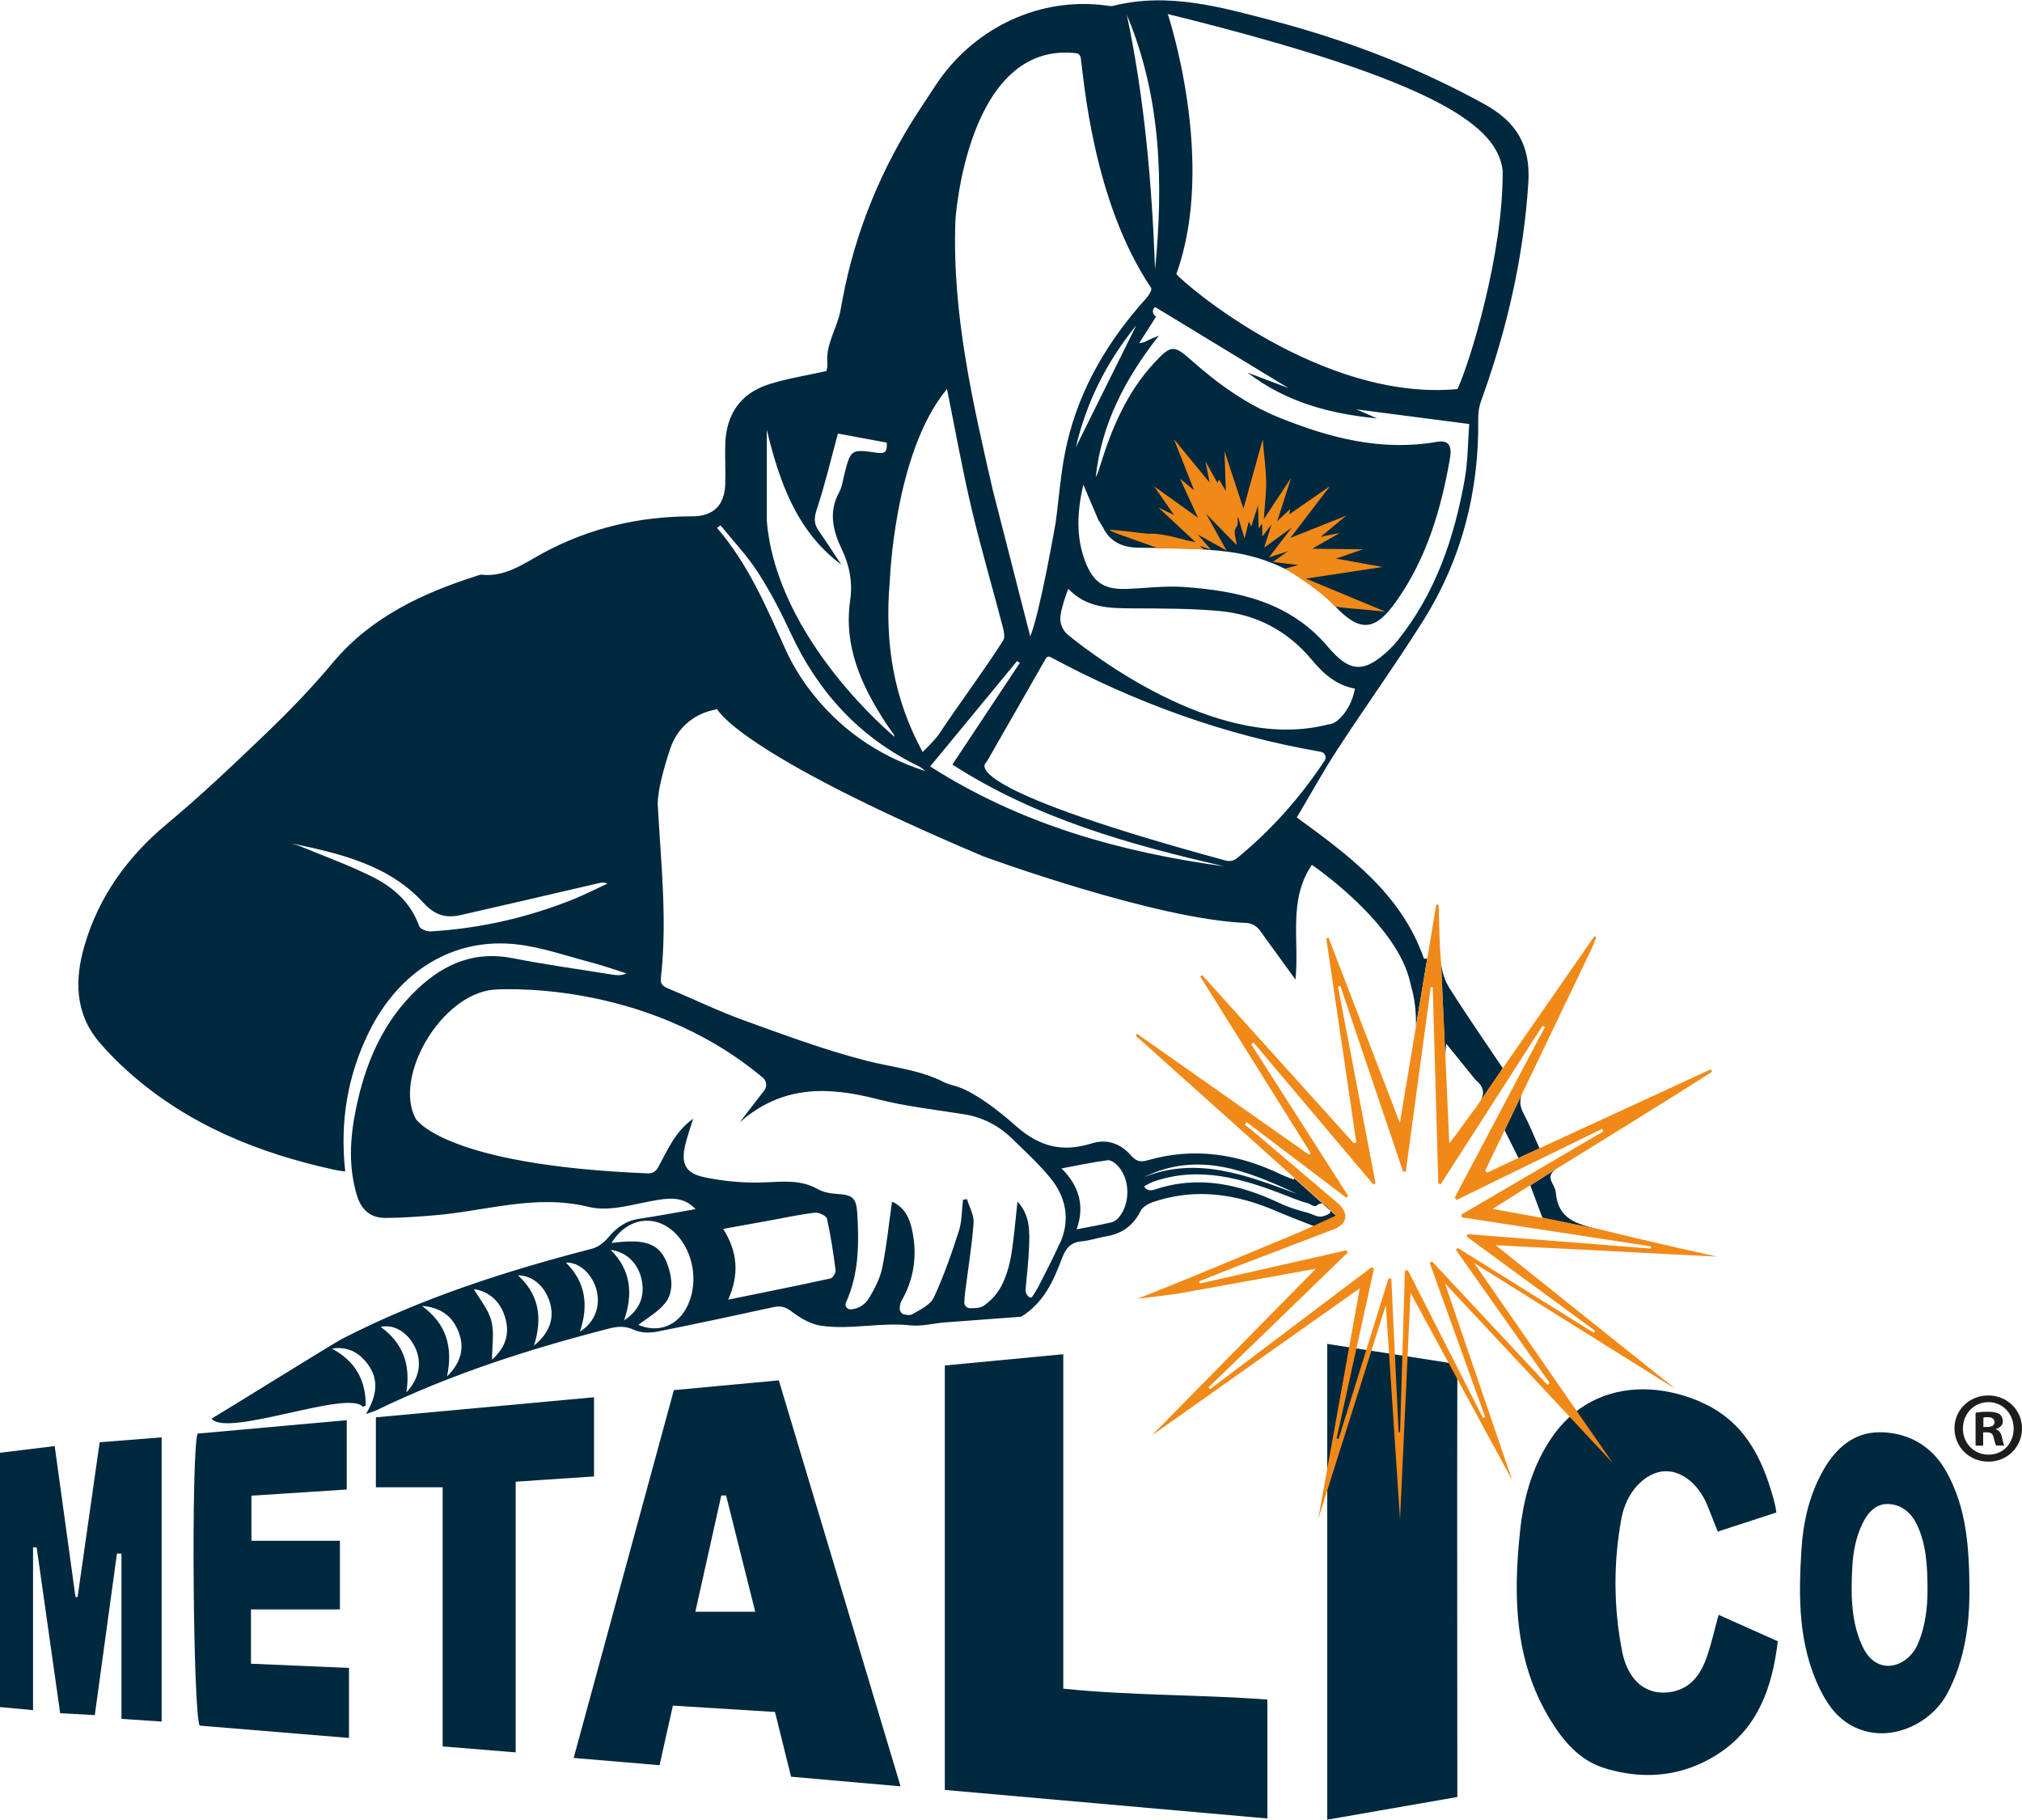 <?xml version="1.0" encoding="UTF-8"?>
<svg xmlns="http://www.w3.org/2000/svg" id="Calque_2" data-name="Calque 2" viewBox="0 0 269.18 242.22">
  <defs>
    <style>
      .cls-1 {
        fill: #1d1d1b;
      }

      .cls-1, .cls-2, .cls-3 {
        stroke-width: 0px;
      }

      .cls-2 {
        fill: #f18918;
      }

      .cls-3 {
        fill: #00283e;
      }
    </style>
  </defs>
  <g id="Calque_1-2" data-name="Calque 1">
    <g>
      <path class="cls-3" d="m125.78,181.76v56.5c14.39,1.27,28.65,2.54,42.94,3.8v-15.83c-9.13-.68-18.05-.51-27.17-1.45v-44.52c-5.48.52-10.62,1.01-15.77,1.5Z"></path>
      <path class="cls-3" d="m89.71,185.03c-4.47,16.39-8.85,32.47-13.34,48.97,4.09.35,7.7.65,11.43.97.64-2.86,1.18-5.27,1.78-7.93,4.62.29,9.07.56,13.59.84.75,3.04,1.42,5.74,2.14,8.62,4.81.42,9.39.82,14.58,1.28-5.51-18.37-10.82-36.08-16.21-54.04-4.76.44-9.34.87-13.97,1.3Zm2.86,29.51c1.2-5.36,2.32-10.42,3.45-15.47.21,0,.43,0,.64-.01,1.28,5.11,2.56,10.23,3.88,15.48h-7.97Z"></path>
      <path class="cls-3" d="m176.69,178.88v63.34l17.32-3.02c0-17.06-.05-38.77,0-56.1,0-.88-.64-1.62-1.5-1.75l-15.82-2.46Z"></path>
      <path class="cls-3" d="m226.39,186.6c-2.56-1.1-5.17-1.67-7.67-1.67-4.85,0-9.33,2.14-12.31,6.67-2.45,3.71-3.58,7.81-4.04,12.12-.94,8.75-.78,17.36,4.01,25.2,1.75,2.87,3.92,5.42,7.23,6.44,1.94.6,3.87.91,5.77.91,3.25,0,6.4-.9,9.32-2.79,5.33-3.44,7.24-8.87,7.97-15.01-2.71-1.21-5.22-2.33-7.88-3.52-.59,2.15-.98,3.91-1.57,5.61-.78,2.25-2.07,4.13-4.6,4.63-.41.08-.82.12-1.2.12-2.71,0-4.78-1.95-5.48-5.52-1.14-5.86-1.17-11.79-.09-17.66.66-3.6,3.18-6.14,5.73-6.29.08,0,.15,0,.23,0,2.15,0,4.31,1.74,5.45,4.46l1.42,3.57c2.59-.84,5.19-1.69,7.8-2.54-.11-.8-.24-1.31-.39-1.86-1.54-5.55-3.96-10.37-9.7-12.85Z"></path>
      <path class="cls-3" d="m26.59,229.7c6.53.54,13.18,1.09,19.87,1.64v-9.32c-4.45-.19-8.7-.37-13.05-.56v-7.23h11.84v-9.14h-11.78v-6c4.35-.28,8.52-.55,12.69-.82v-9.23c-6.77.61-13.3,1.2-19.86,1.79-.87,2.63-.6,37.47.29,38.88Z"></path>
      <path class="cls-3" d="m68.65,233.27v-36.04c3.64-.24,7.01-.47,10.43-.7v-10.54c-9.81.9-19.36,1.78-29.04,2.67v9.31h8.89v34.5c3.24.26,6.32.52,9.72.79Z"></path>
      <path class="cls-3" d="m21.52,229.17v-37.84c-2.76.22-5.34.42-8.25.65-1,7.01-1.97,13.81-2.94,20.6-.09,0-.18,0-.28,0-.92-6.63-1.83-13.27-2.77-20.09-2.75.33-4.94.6-7.29.89v33.85c1.4.13,2.69.25,4.41.41v-21.67c.16,0,.32,0,.48,0,1.04,7.33,2.07,14.66,3.13,22.08,1.59.08,2.91.15,4.61.25,1-7.27,1.98-14.39,2.95-21.51.2,0,.4.01.6.02v21.99c2.01.14,3.63.25,5.35.36Z"></path>
      <path class="cls-3" d="m250.46,190.65c-.08,0-.16,0-.24,0-3.37,0-5.78,2.05-7.47,5.01-1.88,3.3-2.69,6.87-2.93,10.59-.4,6.34-.43,12.65,2.44,18.56,1.23,2.54,2.9,4.64,5.77,5.54.81.25,1.63.37,2.46.37,3.59,0,7.13-2.24,8.77-5.34,2.43-4.6,2.88-9.55,2.92-12.87.04-6.88-.48-11.91-3.02-16.53-1.89-3.43-4.95-5.23-8.7-5.33Zm4.84,28.22c-.73,1.67-2.32,2.87-3.93,2.87-.37,0-.74-.06-1.1-.2-1.29-.48-2.03-1.61-2.59-2.98-1.29-3.18-1.27-6.57-1.09-9.98.11-2,.47-3.92,1.31-5.69.75-1.59,1.83-2.69,3.34-2.69.04,0,.07,0,.11,0,1.68.06,3.05,1.02,3.9,2.87,1.14,2.48,1.37,5.19,1.35,8.89-.02,1.78-.22,4.45-1.31,6.92Z"></path>
      <path class="cls-1" d="m269.18,190.13c0,2.48-1.95,4.43-4.48,4.43s-4.51-1.95-4.51-4.43,2-4.38,4.51-4.38,4.48,1.95,4.48,4.38Zm-7.87,0c0,1.95,1.44,3.5,3.42,3.5s3.34-1.55,3.34-3.47-1.41-3.52-3.36-3.52-3.39,1.57-3.39,3.5Zm2.7,2.3h-1.01v-4.38c.4-.08.96-.13,1.68-.13.83,0,1.2.13,1.52.32.24.19.43.53.43.96,0,.48-.37.85-.91,1.01v.05c.43.16.67.48.8,1.07.13.67.21.93.32,1.09h-1.09c-.13-.16-.21-.56-.35-1.07-.08-.48-.35-.69-.91-.69h-.48v1.76Zm.03-2.48h.48c.56,0,1.01-.19,1.01-.64,0-.4-.29-.67-.93-.67-.27,0-.45.03-.56.05v1.25Z"></path>
      <g>
        <path class="cls-3" d="m176.73,124.9s-.07.02-.19.05l.19-.05Z"></path>
        <path class="cls-3" d="m193.04,131.67c-.67-1.07-1.08-2.27-1.21-3.52l.57,12.54c.02-.59.06-1.17.13-1.76l3.91,4.82c1.14.93,1.2,1.81.66,2.78l2.96-4.34c-2.43-3.62-4.8-7.02-7.01-10.53Z"></path>
        <path class="cls-3" d="m203.72,157.78c.55,1.47,1.03,2.76,1.62,4.34l7.5,1.53c-3-.76-5.41-1.35-5.72-4.89-.04-.42-.24-.85-.45-1.23-.56-1.01-.16-1.53.75-2.08l-3.69,2.33Z"></path>
        <path class="cls-3" d="m200.3,150.44c.69,1.38,1.23,2.47,1.85,3.71l2.8-1.29c-.76-1.68-1.36-3.21-2.13-4.65-.48-.9-.55-1.66-.24-2.53l-2.28,4.77Z"></path>
        <path class="cls-3" d="m177.86,161.81l-.76-.68c0,.18-.03.35-.1.39-.38.24-.87.44-1.31.42-.55-.02-1.1-.38-1.64-.52-1.26-.32-2.49-.7-3.67-1.26-5.4-2.55-10.89-3.77-16.67-1.81-.15.05-.3.07-.45.09-.39.04-.76-.17-.95-.52.42-.22.83-.49,1.27-.64,6.09-2.11,11.8-.4,17.45,1.79,1.02.4,2.04.82,3.1,1.1.33.09.82.59,1.17.29.22-.2.51-.3.79-.23l-3.78-3.39c-.03.06-.06.11-.09.17-.58-.23-1.17-.43-1.73-.7-5.7-2.74-11.59-3.64-17.76-1.85-.88.26-1.49.12-2.15-.64-1.36-1.58-3.19-2.26-5.21-1.63-3.82,1.19-6.85.56-10.07-2.26,0,0-5.11-4.71-8.43-5.45-.47-.16-.84-.24-1.16-.41-3.28-1.69-6.92-1.99-10.42-2.89-5.52-1.42-10.89-3.42-16.26-5.36-3.35-1.21-6.58-2.78-9.88-4.16-.68-.29-1.28-.47-1.17-1.47.87-7.71,0-15.36-.42-23.14,0-1.94.86-4.98,1.69-7.46.84-2.52,2.93-4.43,5.53-5.03l.35-.08c.11-.04.22-.07.33-.11,0,0,2.47,5.67,35.45,19.62,0,0,22.93,8.42,34.96,8.86.72.03,1.39.38,1.82.96,1.55,2.14,3.11,4.29,4.77,6.58.54-5.22-1.01-10.55,2.18-15.27,0,0,11.53,7.79,13.15,15.9.57,1.91.75,3.76.71,5.58l1.5-9.02c-.23.02-.2.02-.43.04-3.03-8.7-10.06-13.78-16.93-18.81,1.87-3.14,3.56-6.22,5.48-9.16,3.72-5.71,7.71-11.24,11.33-17.01,5.14-8.19,7.47-17.23,7.34-26.9-.01-.84.12-1.67.41-2.45,3.39-9.37,5.62-18.96,6.26-28.96.32-5.01-1.59-8.12-5.89-10.49-8.88-4.89-18.25-8.48-28-11.05-7-1.84-14.05-3.87-21.43-2-.25.06-.55-.02-.82-.05-.32-.04-.63-.08-.95-.11-8.67-.82-17.03,3.44-21.81,10.72l-2.16,3.28c-5.01,7.63-8.53,16.15-10.22,25.12-.1.5-.19,1.01-.28,1.52-.42,2.4-2.01,4.52-1.75,7.1.04.41-.1.84-.13,1.02-2.7.61-5.27.99-7.71,1.78-3.77,1.22-5.65,4.03-5.76,7.98-.05,1.76.06,3.52,0,5.28-.1,2.87-1.59,4.3-4.44,4.3-7.01,0-13.66,1.56-19.82,4.89-2.6,1.41-4.98,3.21-8.17,2.88-.21-.02-.43.09-.64.15-7.28,2.32-14.12,5.53-19.11,11.49-2.84,3.39-5.87,6.54-9.04,9.57-4.28,4.11-8.59,8.2-13.15,12-5.24,4.37-9.03,9.66-10.93,16.15-1.3,4.46-1.32,8.97,1.93,12.82,1.24,1.47,2.61,2.84,4.05,4.11,7.83,6.94,17.19,10.71,27.28,12.92.44.1.9.15,1.45.23-.73-6.61.3-12.72,3.12-18.49,4.04-8.25,11.34-12.71,19.75-11.74,3.35.39,6.62,1.55,9.92,2.41,1.57.41,3.1.96,4.64,1.45-.66.3-1.25.26-1.82.17-4.45-.72-8.93-1.33-13.35-2.2-4.96-.98-9,.71-12.51,3.98-4.74,4.41-7.13,10.09-8.37,16.31-.75,3.76-.96,7.51.17,11.27.59,1.96,1.81,3.03,3.8,3.02,2.14,0,4.28-.17,6.41-.34,6.87-.54,13.56-2.89,20.69-1.12,2.8.69,6.08-.44,9.12-.93,1.89-.31,3.58-.36,5.07,1.22-2.57.44-5.05.92-7.55,1.29-1.76.26-2.99,1.19-4.1,2.51-.54.65-1.35,1.27-2.15,1.47-11.47,2.97-22.71,6.57-33.29,12.01-1,.51-16.19,9.95-17.35,10.61,2.07,2.56,18.22-3.93,20.13-1.58.2-.07.2-.07.4-.15.02-3.34-1.34-5.91-4.5-7.59,1.89-.3,3.29.34,4.4,1.61,1.87,2.12,1.75,4.44.12,7.1.82-.3,1.18-.4,1.51-.56,9.88-4.78,20.28-8.11,30.88-10.83,1.16-.3,2.15-.35,3.31.18.88.4,2.07.43,3.04.24,5.18-1.02,10.34-2.14,15.49-3.26.92-.2,1.56-.09,2.38.53,1.15.87,2.54,1.72,3.93,1.93,3.96.59,7.96-.48,11.96-.04,1.44.15,2.94-.24,4.42-.38l10.31-.77c3.05-1.87,4.32-4.82,5.45-7.81.5-1.33,1.17-2.1,2.64-2.23,1.09-.1,2.15-.48,3.23-.66,2.11-.35,3.61-1.43,4.58-3.37.27-.53.99-.96,1.59-1.17,5.66-1.95,11.13-1.13,16.5,1.19,1.51.65,3.05,1.22,5.02,2.01l2.9-1.34Zm-5.21-2.9c-6.6-2.41-13.17-5.07-20.37-2.22,7.28-3.55,13.84-.82,20.37,2.22Zm-48.81-56.9c4.02-4.87,7.79-9.45,11.56-14.02.12.08.25.16.37.24-2.94,4.44-5.89,8.88-8.98,13.54,11.1,7.16,23.57,10.66,36.26,13.56-13.87-1.89-27.12-5.58-39.22-13.31Zm52.51-.77c-3.3,4.98-7.15,9.3-11.71,13.02-.4.32-.93.43-1.42.3-33.08-8.97-32.56-12.33-32.03-12.97.11-.13.21-.25.29-.4,2.56-4.48,5.13-8.96,7.76-13.56.12-.21.39-.29.6-.17,11.14,5.99,23.06,10.39,35.99,12.61.54.09.82.71.52,1.17Zm.49-4.82c-14.03,3.69-30.27-8.36-34.64-11.89-.79-.64-1.17-1.66-1.01-2.66.18-1.13.56-2.27,1.03-3.49,2.45,2.56,5.45,2.58,8.51,2.6,3.9.02,7.81,0,11.68.36,4.89.46,9.02,2.64,12.21,6.47,1.53,1.85,3.28,3.41,5.75,3.85-.35,2.29-2.1,4.73-3.53,4.77Zm23.2-73.75c.11,11.29-4.5,25.97-6.02,29.12-17.96,1.69-36.1-13.74-37.42-15.31,5.43-14.97-1.14-34.61-1.14-34.61,37,9.12,43.86,15.23,44.58,20.8Zm-28.61,28.95c-1.62-.61-3.48-1.32-5.34-2.02,5.08,3.92,10.98,5.5,17.24,6.09-.93-.4-1.86-.8-2.77-1.2,4.86.63,9.72,1.26,15.03,1.95-.18,2.3-.16,4.88-.6,7.38-1.4,7.83-3.91,15.24-9.01,21.54-.31.38-.65.74-1,1.08-3.33,3.17-5.25,3.15-8.19-.33-5.05-5.99-11.96-7.47-19.23-7.98-2.51-.17-5.05.17-7.58.26-2.99.11-4.47-.87-5.52-3.68-1.23-3.26-1.08-6.57-.24-10.2.68,1.6,1.25,2.94,1.99,4.68l.61.98c.84,1.77,2.37,2.68,4.59,2.73,4.07.1,8.17.02,12.19.56,5.47.73,10.26,3.14,14.12,7.22,3.33,3.52,5.34,3.35,8.15-.63,4.04-5.7,5.97-12.21,7.15-18.98.32-1.86-.24-2.51-1.75-2.25-7.34,1.27-14.2-.5-20.91-3.21-4.39-1.77-8.19-4.48-11.71-7.61-2.39-2.12-2.75-2.11-4.96.27-3.62,3.88-5.64,8.61-7.19,13.59-.18.57-.33,1.14-.63,1.65.76-7.01,3.85-13.02,8.41-18.84-.72.31-1.08.44-1.42.61-.33.17-.65.37-1.2.39.72-1.13,1.44-2.26,2.25-3.53-.42-.21-.55-.73-.3-1.12.07-.1.2-.13.3-.07,5.98,3.63,11.84,7.2,17.54,10.66Zm-28.21,7.91c1.41-5.91,3.99-11.22,8.06-16.24-2.8,5.65-5.43,10.95-8.06,16.24Zm10.55-23.65c-.42-11.4-1.4-22.73-3.76-33.91,4.57,10.92,4.89,22.34,3.76,33.91Zm-26.59-6.5s1.49-23.96,16.08-22.3c.31.04.56.28.61.59.41,2.65,1.55,19.01,9.36,30.63.19.29-.33,1.06-.68,1.45-5.01,5.57-8.78,11.87-10.49,19.2-.84,3.59-1.07,7.32-1.53,10.65,0,0-2.11,12.14-3.38,15.1l-4.99-19.49c-2.7-11.79-5.43-23.59-4.97-35.83Zm-8.73,48.11s.54-17.2,7.62-25.71c1.06,5.24,2,10.51,3.22,15.72,1.26,5.34,2.81,10.62,4.2,15.93.15.59.33,1.41.05,1.84-2.75,4.3-5.73,8.22-8.55,12.47-.45.69-2.16,2.36-2.16,2.36-3.84-7.02-5.08-14.47-4.39-22.61Zm-16.4-20.41c1.68,7.01,3.99,13.65,9.95,18.08-1.01-1.51-1.99-3.05-3.03-4.54-.66-.94-.59-1.74-.22-2.86,1.06-3.21,1.84-6.51,2.8-10.05,2.02.38,4.26.79,6.5,1.21.08,1.15-.17,1.51-1.29,1.35-3.5-.51-3.51-.45-4.36,2.89-.2.8-.3,1.66-.69,2.37-1.43,2.61-.83,5.11.34,7.56,1.04,2.18,1.48,4.36,1.13,6.82-.89,6.15,1.52,11.41,4.78,16.39.33.5.69.99,1.04,1.48.03.04.03.1.08.29,0,0-15.7-12.89-17-28.76v-12.23Zm-6.13,12.85c1.67,2.06,3.52,4,4.95,6.21,1.66,2.57,3.09,5.32,4.38,8.11,3.65,7.87,9.16,13.9,17,17.72.34.17.65.39.93.67-6.38-2.06-11.64-5.74-15.64-11.15-1.13-1.54-2.14-3.22-2.93-4.96-2.58-5.69-4.99-11.45-9.16-16.26l.46-.34Zm-19.58,49.77c-6.11,2.45-12.46,3.9-19.04,4.28-.5.03-1.37-.33-1.5-.7-1.1-3.13-3.42-5.16-6.2-6.55-3.08-1.55-6.34-2.72-9.53-4.04-.4-.17-.82-.28-1.23-.42,6.4,1.34,12.88,2.83,17.5,7.87,1.63,1.77,3.07,2.1,5.05,1.65,6.1-1.38,12.18-2.81,18.27-4.22.36-.08.71-.18,1.2.05-1.51.7-2.99,1.46-4.53,2.08Zm-22.24,65.64c.59-3.84-.51-6.58-3.42-8.72,1.65-.36,3.38.57,4.4,2.39,1.16,2.07.86,4.39-.98,6.33Zm5.41-2.11c.82-3.98-.1-7.02-3.33-9.4,2.56.2,4.12,1.44,4.9,3.55.77,2.08.32,3.96-1.58,5.85Zm5.99-2.24c0-1.84.32-3.6-.09-5.17-.4-1.54-1.56-2.88-2.33-4.23,2.1.33,3.63,1.7,4.24,4.04.54,2.1-.13,3.84-1.82,5.36Zm5.59-1.88c1.17-3.73.64-6.83-2.14-9.35,1.84.01,3.43,1.28,4.16,3.33.78,2.22.16,4.25-2.02,6.02Zm6.11-1.86c1.17-3.47.78-6.57-1.86-9.18,1.63-.1,3.36,1.34,4,3.38.71,2.28-.11,4.56-2.14,5.8Zm5.88-1.49c1.22-3.54.92-6.71-1.79-9.39,2.14.3,3.66,1.77,4.13,3.98.47,2.23-.3,4.08-2.33,5.4Zm8.52-2.1c-1.29,2.84-3.95,3.83-6.62,2.7,1.15-.91,2.64-1.71,3.6-2.94,1.08-1.4.92-3.22.35-4.91-.99-2.93-2.84-3.69-7.53-3.05,2.13-3.48,5.98-3.94,8.63-1.17,2.28,2.39,2.94,6.35,1.57,9.36Zm18.94-3.48c-4.43.97-8.88,1.86-13.6,2.82,1.49-3.36,1.28-6.35-.67-9.42,2.13-.38,4.09-.73,6.05-1.09,2.05-.37,4.09-.82,6.16-1.07.52-.06,1.52.41,1.61.8.51,2.27.85,4.57,1.15,6.88.04.34-.39,1.02-.7,1.09Zm30.57-4.75c-.84,1.9-1.81,3.74-2.75,5.6-.27.53-.6,1.04-.92,1.55-.08.14-.26.18-.4.09h0c-.35-.23-.55-.63-.51-1.05.17-1.86.39-3.71.46-5.57.08-2.09.19-4.24-1.54-6.12-.29,2.59-.46,4.93-.85,7.23-.24,1.39-.66,2.81-1.31,4.05-.54,1.02-1.41,1.99-2.37,2.62-.46.3-1.12.3-1.77.31-.46,0-.82-.39-.78-.84.04-.47.07-.94.13-1.41.38-3.04.89-6.07,1.11-9.12.07-1.03-.57-2.1-.88-3.16-.18.03-.36.06-.53.1-.17,1.38-.13,2.82-.54,4.11-.97,3.01-2.01,6.02-3.34,8.88-.46.99-1.83,1.64-2.89,2.25-.26.15-.63.1-1.02.02-.39-.07-.65-.42-.63-.81.02-.34.05-.67.2-.94,1.74-3.01,2.16-6.2,1.43-9.56-.35-1.59-1.02-2.97-2.66-3.71-.44,3.1-.73,6-1.31,8.84-.28,1.36-.97,2.68-1.69,3.9-.53.91-1.35,1.5-2.45,1.6-.48.05-.89-.42-.7-.86,0,0,0,0,0-.01,1.73-3.79,1.77-7.79,1.53-11.82-.13-2.19-.62-2.55-2.75-2.68-.86-.05-1.79-.23-2.52-.64-2.21-1.24-4.48-1.01-6.88-.9-2.7.13-5.48-.11-8.13-.66-2.69-.55-3.25-1.87-2.58-4.52.25-.99.59-1.96,1-3.28-2.46,1.75-3.44,4.27-4.7,6.54-.26.47-.76.75-1.3.73-27.32-1.09-30.94-7.29-30.94-7.29-2.95-5.5,3.25-16.41,10.3-17.16,0,0,19.96-1.67,35.92,11.71.51.43.6,1.17.19,1.7-1.14,1.47-2.2,2.85-3.29,4.27,5.67-5.02,11.83-4.79,18.32-3.12,3.81.98,7.77,1.41,11.67,2.04,2.37.38,4.54,1.51,6.26,3.19,1.75,1.71,3.58,3.37,5.12,5.26,2.09,2.55,2.69,5.53,1.31,8.66Zm7.85-3.39c-.26.31-.67.6-1.05.68-1.6.37-3.21.65-4.59.92q1.63-4.5-2-8.11c1.87-.35,4-.81,6.15-1.09.44-.06,1.09.45,1.45.87,1.54,1.79,1.54,4.91.04,6.72Z"></path>
        <path class="cls-3" d="m176.99,160.67c-.23-.17-.49-.3-.77-.42-.05-.02-.09-.02-.14-.03l1.01.91c0-.19-.03-.4-.11-.45Z"></path>
        <path class="cls-3" d="m197.09,146.54l-.5.73c.2-.25.37-.5.5-.73Z"></path>
        <path class="cls-3" d="m176.73,124.9s.06-.02.12-.03l-.12.03Z"></path>
      </g>
      <path class="cls-2" d="m219.74,166.2c-8.11-.64-16.22-1.28-24.33-1.92-.06.1-.13.2-.19.3,5.71,4.19,11.42,8.38,17.13,12.56-.06.09-.12.18-.18.27-6.03-3.76-12.06-7.53-18.09-11.29-.09.08-.18.15-.27.23,4.16,5.91,8.33,11.82,12.49,17.73-.1.09-.2.17-.3.26-5.12-5.48-10.24-10.95-15.36-16.43-.1.06-.21.12-.31.19,2.46,6.84,4.92,13.68,7.38,20.52-.1.04-.2.08-.29.12-3.33-6.54-6.66-13.09-9.98-19.63-.14,0-.27.02-.41.02-.22,7.17-.43,14.33-.65,21.5h-.19c-.32-6.81-.64-13.61-.97-20.41-.12-.02-.24-.04-.37-.06-2.22,7.13-4.44,14.25-6.65,21.38-.09-.02-.18-.04-.26-.07,1.66-7.53,3.31-15.05,4.97-22.58-.1-.07-.2-.15-.3-.22-7.17,5.41-14.34,10.83-21.51,16.24-.07-.08-.14-.15-.22-.23,6.18-5.98,12.35-11.96,18.53-17.94-.06-.1-.11-.21-.17-.31-6.5,1.47-13.01,2.95-19.51,4.42-.03-.1-.06-.19-.09-.29,1.67-.66,3.33-1.34,5.01-1.99,4.31-1.66,8.63-3.3,12.94-4.95,1.82-.69,2.01-2.2.43-3.53-3.78-3.2-7.55-6.4-11.33-9.61-.32-.27-.66-.53-.99-.8.09-.1.18-.21.26-.31,4.42,3.35,8.84,6.7,13.26,10.05.09-.08.17-.16.26-.23-4.3-6.73-8.61-13.45-12.91-20.18.1-.08.2-.16.31-.24,5.32,6.3,10.64,12.6,15.96,18.91.09-.06.18-.11.28-.17-1.67-8.73-3.33-17.45-5-26.18.11-.03.21-.06.32-.08,2.78,8.24,5.56,16.48,8.35,24.72.12,0,.24-.02.36-.03,1.11-8.18,2.21-16.36,3.32-24.54.09,0,.18,0,.27.01.24,8.7.49,17.4.73,26.1.11.05.21.1.32.14,4.52-7.04,9.04-14.07,13.56-21.11.11.06.21.12.32.17-4,7.57-8.01,15.13-12.01,22.7.08.11.16.21.24.32,6.46-3.15,12.91-6.3,19.37-9.46.06.11.12.22.18.33-6.3,3.69-12.6,7.39-18.91,11.08.02.12.04.24.06.36,8.4,1.29,16.79,2.58,25.19,3.87,0,.09-.02.17-.03.26Zm-14.4-4.08c-2.25-.41-4.21-.76-6.64-1.2l8.72-5.48c5.07-3.1,10.11-6.25,15.15-9.39,1.79-1.12,3.57-2.26,5.35-3.39l-.17-.32c-7.56,3.49-15.12,6.97-22.78,10.5l-2.8,1.29c-1.49.7-2.85,1.33-4.2,1.96-.08-.09-.17-.17-.25-.26l14.12-29.45c.25-.53.44-1.09.66-1.64-.08-.04-.17-.08-.25-.11-4.06,5.85-8.12,11.7-12.18,17.54l-3.46,5.08c-1.25,1.58-2.33,3.29-3.67,4.91l-1.09-24.04c-.26-2.54-.23-5.11-.33-7.67l-.32-.02c-.39,2.36-.79,4.72-1.18,7.08l-3.66,21.97h0l-9.49-24.64-.31.08,4,27.13-.32.15-20.21-22.41-.25.19,14.69,23.49-.23.22-22.87-16.08-.19.24,26.71,23.93s-4.3,2-4.82,2.21c-7.21,2.99-14.39,6.04-21.66,8.9l5.21-.66,18.56-3.35-21.86,22.21,27.7-19.61-5.54,30.75,9.01-28.49,1.89,28.49,1.4-30.14,13.54,24.96-8.97-26.24,22.35,23.93-18.45-26.61,26.85,16.79-23.99-19.17,29.47,1.52s-9.14-2-15.72-3.66l-7.5-1.53Z"></path>
      <path class="cls-2" d="m177.78,80.75s1.36.19,2.05.24c1.54.11,3.08.29,4.62.43-3.5-1.45-6.98-2.9-10.6-4.4,3.51-.53,6.85-1.04,10.2-1.55-2.06-.37-4.13-.74-6.19-1.11,1.19-.41,2.38-.83,3.58-1.24-2.18-.03-4.35-.05-6.74-.08,1.35-.77,2.49-1.43,3.66-2.1-.85.17-1.69.35-2.54.52,1.14-.94,2.27-1.89,3.41-2.83-2.46.98-4.92,1.96-7.45,2.98,1.8-2.36,3.54-4.63,5.28-6.91-1.79,1.24-3.57,2.48-5.43,3.77.04-.26.08-.43.13-.72-.65.61-1.17,1.1-1.72,1.61l1.84-5.76c-1.19,1.8-2.36,3.58-3.64,5.52.12-1.75.33-3.35.32-4.94-.02-1.91-.34-3.81-.45-5.72-.86,3.08-1.72,6.15-2.58,9.24-.84-2.54-1.68-5.1-2.52-7.65l.18,5.31c-.36-.61-.62-1.05-.9-1.53-.08.18-.13.29-.21.44-.56-1-1.08-1.92-1.6-2.85.18.94.37,1.87.55,2.81-1.58-1.92-3.17-3.84-4.75-5.77.9,2.27,1.79,4.54,2.69,6.81-.63-.52-1.25-1.03-1.88-1.55.77,1.67,1.54,3.34,2.4,5.2-2.08-1.49-3.95-2.83-5.85-4.18.89,1.27,1.78,2.54,2.66,3.82l-2.1-1.01c1.66,1.54,3.31,3.09,4.97,4.63-.36-.08-.73-.15-1.09-.24-1.6-.38-2.45-.7-4.44-.9-1.27.06-2.55-.22-3.82-.34-.72-.07-1.44-.13-2.17-.2.32.24.64.36.97.49,1.74.65,3.72,1.31,5.47,1.97l6.17.17c-.18-.15-.36-.3-.56-.46l1.49.48c-.67-.77-1.19-1.37-1.74-2.01,1.28.71,2.55,1.43,3.83,2.14-.91-1.63-1.82-3.26-2.72-4.89,1.35,1.39,2.71,2.78,4.04,4.14.07-.8-.6-1.64.07-2.5.22-.28-.02-.91.14-1.24.29.97.58,1.93.87,2.9.18-.72.36-1.43.57-2.27.14.3.22.47.32.68l.9-2.83c.03.97.05,1.92.09,3.07.22-.3.33-.47.45-.63.01.55.03,1.09.04,1.7.43-.56.81-1.06,1.23-1.61l-.99,3.1c1.25-.91,2.47-1.79,3.69-2.68-1.01,1.32-2.02,2.63-3.06,3.98.88-.29,1.71-.55,2.55-.83-.63.45-1.2.85-2.03,1.44,1.29.15,2.35.27,3.43.4-.61.16-1.22.32-1.83.49,0,0,4.03,2.3,6.74,5.05Z"></path>
    </g>
  </g>
</svg>
